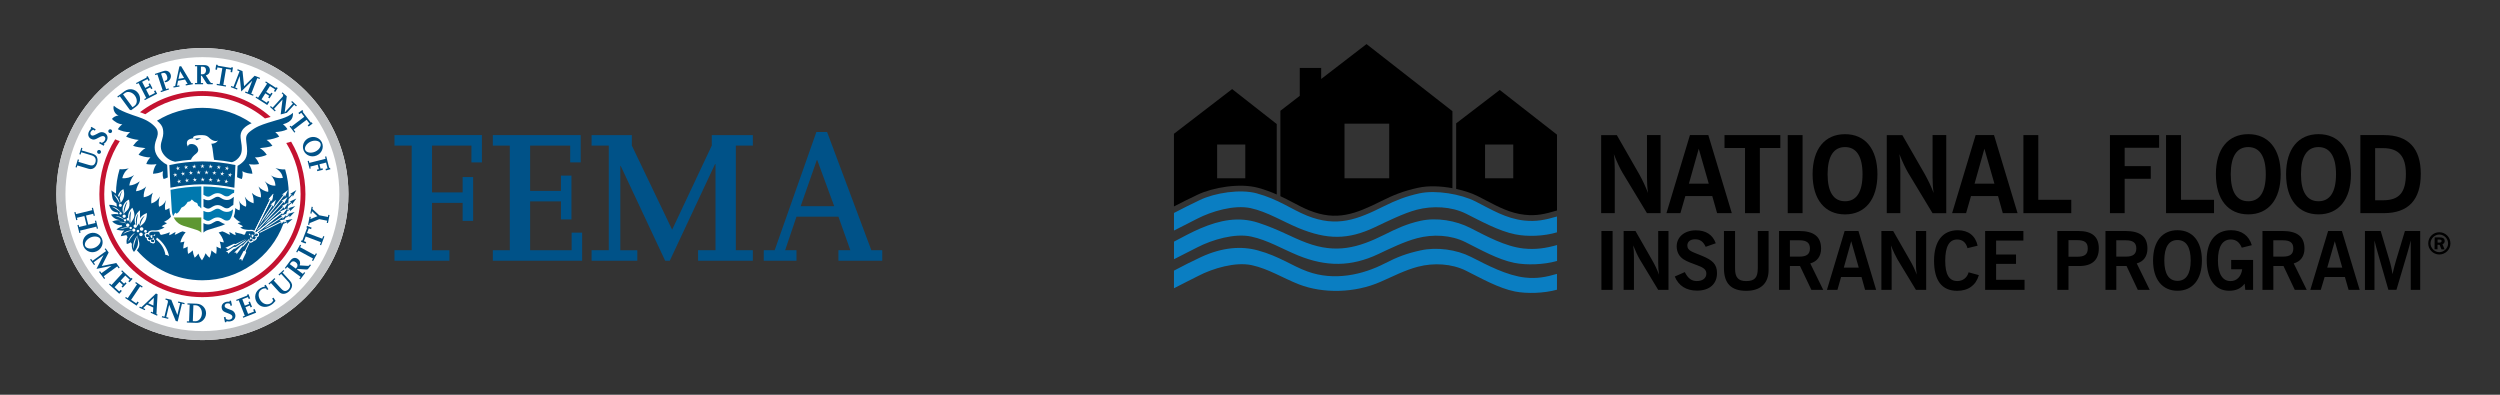 <?xml version="1.0" encoding="utf-8"?>
<!-- Generator: Adobe Illustrator 23.0.3, SVG Export Plug-In . SVG Version: 6.00 Build 0)  -->
<svg version="1.1" xmlns="http://www.w3.org/2000/svg" xmlns:xlink="http://www.w3.org/1999/xlink" x="0px" y="0px"
	 viewBox="0 0 7600 1200" enable-background="new 0 0 7600 1200" xml:space="preserve">
<rect x="0" y="0" width="7600" height="1200" fill="#333333" stroke="none"/>
<g id="Layer_1">
	<path d="M5006.8,648h41.4V410.7h-41.4v127.7c0,17.6,0.9,33.6,3.2,48.4c-7.9-20.7-16.9-39.5-26.7-57.1l-68.2-119h-47.6V648h41.4
		V516.8c0-17.6-0.6-33.6-2.9-48.3c10,25.5,19.2,44.5,26.7,57L5006.8,648z"/>
	<path d="M5193.3,410.7h-55.9L5066,648h42.4l15-51.9h81.9L5220,648h44.7L5193.3,410.7z M5134.3,558.3l29.9-106.2l30.4,106.2H5134.3z
		"/>
	<polygon points="5350,648 5350,449.9 5412.2,449.9 5412.2,410.7 5242.5,410.7 5242.5,449.9 5304.9,449.9 5304.9,648 	"/>
	<rect x="5434.7" y="410.7" width="45.1" height="237.3"/>
	<path d="M5608.9,407.9c-61.1,0-98.6,44.6-98.6,121.8c0,77.3,37.8,122.1,98.6,122.1c60.6,0,98.5-44.8,98.5-122.1
		C5707.4,452.5,5669.9,407.9,5608.9,407.9z M5608.9,611.8c-34.7,0-53-27.8-53-82.2c0-54.2,18.3-82.5,53-82.5
		c34.5,0,53.2,28.3,53.2,82.5C5662.1,584,5643.5,611.8,5608.9,611.8z"/>
	<path d="M5916.7,410.7h-41.7v127.7c0,17.6,1.1,33.6,3.3,48.4c-7.8-20.7-17.1-39.5-26.8-57.1l-68.4-119h-47.3V648h41.2V516.8
		c0-17.6-0.6-33.6-2.9-48.3c10.1,25.5,19.4,44.5,26.8,57l74,122.6h41.7V410.7z"/>
	<path d="M5934.4,648h42.5l14.9-51.9h82.2l14.5,51.9h44.9l-71.6-237.3h-55.9L5934.4,648z M6063,558.3h-60.3l29.9-106.2L6063,558.3z"
		/>
	<polygon points="6151.2,410.7 6151.2,648 6296.7,648 6296.7,607.4 6196.4,607.4 6196.4,410.7 	"/>
	<polygon points="6459,449.2 6563.7,449.2 6563.7,410.7 6414.2,410.7 6414.2,648 6459,648 6459,543.5 6538.3,543.5 6538.3,505 
		6459,505 	"/>
	<polygon points="6584.8,410.7 6584.8,648 6730.6,648 6730.6,607.4 6630.3,607.4 6630.3,410.7 	"/>
	<path d="M6736.3,529.6c0,77.3,37.7,122.1,98.5,122.1c60.7,0,98.5-44.8,98.5-122.1c0-77.2-37.6-121.8-98.5-121.8
		C6773.7,407.9,6736.3,452.5,6736.3,529.6z M6888,529.6c0,54.3-18.7,82.2-53.2,82.2c-34.9,0-53.3-27.8-53.3-82.2
		c0-54.2,18.4-82.5,53.3-82.5C6869.3,447.2,6888,475.5,6888,529.6z"/>
	<path d="M6949.7,529.6c0,77.3,37.9,122.1,98.7,122.1c60.6,0,98.5-44.8,98.5-122.1c0-77.2-37.7-121.8-98.5-121.8
		C6987.2,407.9,6949.7,452.5,6949.7,529.6z M7101.5,529.6c0,54.3-18.7,82.2-53.1,82.2c-34.9,0-53.4-27.8-53.4-82.2
		c0-54.2,18.5-82.5,53.4-82.5C7082.7,447.2,7101.5,475.5,7101.5,529.6z"/>
	<path d="M7359.2,528.5c0-77.7-38-117.8-111.2-117.8h-72.5V648h71C7321.3,648,7359.2,607.8,7359.2,528.5z M7220.4,608.8V450.3h23.7
		c47.9,0,69.8,24.5,69.8,78.2c0,56.5-20.2,80.3-69.2,80.3H7220.4z"/>
	<rect x="4868.3" y="702.2" width="34" height="179"/>
	<path d="M5040.9,798.6c0,13.1,0.8,25.3,2.5,36.2c-5.9-15.4-12.7-29.8-20.2-42.7l-51.4-89.9h-36v179h31.4v-99.1
		c0-13.1-0.6-25.4-2.3-36.1c7.7,19.1,14.5,33.2,20.2,42.9l55.8,92.3h31.3v-179h-31.3V798.6z"/>
	<path d="M5175.3,778.2c-28.3-12.1-45.8-14.9-45.8-31.7c0-11.6,8.7-19.1,23.6-19.1c15.3,0,24.8,7.1,32.2,22.9l30.6-10.8
		c-9.4-26-29.8-39.3-60.4-39.3c-35.4,0-58.4,20.6-58.4,48.8c0,16.9,7.5,30.7,20.9,39.4c11.8,7.6,26.6,12.3,42.6,18.4
		c18.5,6.8,26.7,13,26.7,25c0,13.6-10.9,22.6-29,22.6c-16,0-27.1-8.4-36.5-27.2l-30.5,13.4c11.6,28.2,34.8,42.9,67.7,42.9
		c38.4,0,60.7-20.7,60.7-53.2C5219.8,802.5,5205,790.7,5175.3,778.2z"/>
	<path d="M5343.6,816.7c0,26.3-8.9,37.8-35.2,37.8c-25,0-33.8-12.3-33.8-37.8V702.2h-33.8v113.3c0,46,21.9,68.6,67.6,68.6
		c43.7,0,68.1-22.6,68.1-63.2V702.2h-32.8V816.7z"/>
	<path d="M5536.1,755.6c0-36.4-22.3-53.4-67.4-53.4h-60.4v179h33v-72.6h30.7l34.6,72.6h36l-39.4-80.4
		C5524.1,795.1,5536.1,779.1,5536.1,755.6z M5470.5,780.1h-29.2v-49.6h29.2c21.3,0,31.7,7.3,31.7,24.8
		C5502.2,772.6,5492,780.1,5470.5,780.1z"/>
	<path d="M5607.7,702.2l-53.8,179h31.9l11.1-39.2h62.1l10.9,39.2h33.6l-53.8-179H5607.7z M5605.2,813.5l22.5-80.2l22.9,80.2H5605.2z
		"/>
	<path d="M5824.4,798.6c0,13.1,0.7,25.3,2.5,36.2c-5.9-15.4-12.7-29.8-20.2-42.7l-51.5-89.9h-35.8v179h31.2v-99.1
		c0-13.1-0.6-25.4-2.2-36.1c7.6,19.1,14.6,33.2,20.1,42.9l55.9,92.3h31.2v-179h-31.2V798.6z"/>
	<path d="M5950.5,854.4c-25.5,0-37-20.3-37-61.5c0-43,11.9-64.8,36.3-64.8c16.1,0,26.9,9.1,31.3,26.3l30.9-7.5
		c-6.7-30.2-28-47-60.2-47c-45.8,0-72.3,33.1-72.3,92.8c0,60.6,24,91.4,70.3,91.4c33.9,0,57.1-17,65.9-47.7l-31.1-8.6
		C5980.2,844.2,5966.9,854.4,5950.5,854.4z"/>
	<polygon points="6068.2,802.2 6128.7,802.2 6128.7,773.7 6068.2,773.7 6068.2,731.3 6151.1,731.3 6151.1,702.2 6034.8,702.2 
		6034.8,881.2 6154.6,881.2 6154.6,850.6 6068.2,850.6 	"/>
	<path d="M6318,702.2h-63.7v179h33.9v-72.5h33.2c38.7,0,59-18.7,59-53.4C6380.5,719.5,6359.9,702.2,6318,702.2z M6313.4,780.5h-25.2
		V730h25.2c22.8,0,33.4,6,33.4,25.3C6346.8,774.6,6336.1,780.5,6313.4,780.5z"/>
	<path d="M6528.2,755.6c0-36.4-22.1-53.4-67.2-53.4h-60.4v179h33v-72.6h31.1l34.2,72.6h36.2l-39.4-80.4
		C6516.7,795.1,6528.2,779.1,6528.2,755.6z M6462.8,780.1h-29.3v-49.6h29.3c21.2,0,31.6,7.3,31.6,24.8
		C6494.4,772.6,6484.1,780.1,6462.8,780.1z"/>
	<path d="M6619.6,699.8c-46.1,0-74.3,33.8-74.3,92.2c0,58,28.6,91.9,74.3,91.9c45.7,0,74.2-33.9,74.2-91.9
		C6693.8,733.6,6665.4,699.8,6619.6,699.8z M6619.6,853.8c-26.1,0-40.1-21-40.1-61.8c0-41.3,14-62.3,40.1-62.3s40.1,21,40.1,62.3
		C6659.7,832.8,6645.6,853.8,6619.6,853.8z"/>
	<path d="M6782.8,818.6h33.4c-3,22.6-16.6,35.9-35.5,35.9c-23.9,0-38.2-21.6-38.2-62.6c0-42.1,13.8-63.9,39.2-63.9
		c15.5,0,26.3,8.2,33.3,25l30.5-7.6c-8.8-29.3-31.1-45.6-62.9-45.6c-46.3,0-74.2,32.7-74.2,89.9c0,59.9,26.1,94.2,68.2,94.2
		c20.8,0,35.9-6.7,47.1-21.7l1.9,18.9h23.8v-90.9h-66.6V818.6z"/>
	<path d="M7005.6,755.6c0-36.4-22.1-53.4-67.1-53.4h-60.6v179h33.1v-72.6h30.8l34.3,72.6h36.4l-39.6-80.4
		C6993.8,795.1,7005.6,779.1,7005.6,755.6z M6940.3,780.1h-29.4v-49.6h29.4c21.3,0,31.4,7.3,31.4,24.8
		C6971.7,772.6,6961.8,780.1,6940.3,780.1z"/>
	<path d="M7077.5,702.2l-54.1,179h31.8l11.7-39.2h61.6l11.2,39.2h33.7l-54-179H7077.5z M7074.8,813.5l23-80.2l22.6,80.2H7074.8z"/>
	<path d="M7284.6,789.6c-3.8,13.2-8,28-11.5,44c-1.8-14.5-5.3-29.7-9.9-44.5l-25.8-86.8h-48v179h29V730.9c2.7,12,6.5,25,10.6,39.7
		l31.7,110.5h24.5l32.8-110.5c4.2-13.9,7.6-26.8,10.7-39.7v150.3h28.7v-179h-46.4L7284.6,789.6z"/>
	<g>
		<path d="M4493.1,596.7l23.5,12.2c38.6,20.2,75.1,39.4,118.4,44c36.2,4,61.8-2.2,98.3-13.1c0-80.9,0-230.4,0-230.4l-174.1-135.9
			l-132.5,101.5v199.3C4452.1,579.8,4475.4,587.7,4493.1,596.7z M4514.6,439.3h85.7V542h-85.7V439.3z"/>
		<path d="M3930.1,615.3c16.8,8.9,32.7,17.3,49.4,24c84,34,141.3,11.1,219.3-27.8c36.7-18.3,66.7-30.8,112.3-40.7
			c31.2-6.9,69-5.2,104.3,1.3V338l-261.2-204l-137.8,106.1v-33.5h-65.1v84.7l-58.9,45.5v259.6C3906,602.7,3918.5,609.2,3930.1,615.3
			z M4087.3,376h135.9v166h-135.9V376z"/>
		<path d="M3824.8,571c21.1,5.7,39.5,12.8,56.5,20.2V377.1l-135.6-106.3l-176.9,135.9c0,0,0,144.6,0,220.9
			c23.1-12,46.5-23.7,71.6-35.6C3687.3,569.7,3769.1,555.7,3824.8,571z M3700.1,439.3h85.6V542h-85.6V439.3z"/>
		<path fill="#0A7EC2" d="M4631.3,755.4c-55.4-6.1-112.9-37.6-161.8-62.6c-44.1-22.4-101.9-32.4-151.4-21.5
			c-41.9,9.3-72.1,23.5-109.8,42.3c-80,39.9-146.1,58-235.9,24.7c-47.8-17.7-82.9-40.1-147.4-61.2c-60.1-19.5-116.6-7.8-175.5,17.2
			c-28.2,12-53.9,26.3-80.5,40.2V788c24.8-13.1,38.2-19,71.7-36.5c44.4-22.8,112.8-43.1,162.7-32.4c50.5,10.8,95.7,38.2,143,57.5
			c85.2,34.8,161.4,34.5,242.9-3.9c36.7-17.3,79.5-38.3,119.2-48.7c47.9-12.6,102.5-9.9,146.5,12.1c45.2,22.5,98.6,53,148.6,63
			c37,7.5,90.2,5.6,129.9-5.8v-48.4C4698.6,754.7,4668.5,759.3,4631.3,755.4z"/>
		<path fill="#0A7EC2" d="M3805.3,806.1c50.5,10.8,96.1,40,143.6,58.4c73,28.2,169,26.9,248-7.8c37.2-16.3,73.7-35.3,113.4-45.8
			c47.9-12.5,102.4-9.8,146.5,12.1c45.2,22.5,98.5,53.1,148.6,63.1c36.3,7.2,88.3,5.6,127.8-5.4v-48.1
			c-33.3,9.6-60.2,15.1-96.6,11.2c-55.5-5.9-115.3-37.7-164.5-62.7c-43.9-22.4-104.2-30.9-153.6-19.9c-42,9.2-70.8,20-108.3,39.4
			c-67.7,34.9-154.4,54.4-235.8,24.6c-47.8-17.4-85.1-46.1-150.6-64c-49.9-13.7-107.6-9.7-172.3,20.1c-28.5,13.2-55.3,27-82.6,41.4
			v53.6c26.2-13.8,39.3-19.8,73.8-37.5C3687,815.8,3755.4,795.4,3805.3,806.1z"/>
		<path fill="#0A7EC2" d="M4733.3,658.1c-34.8,10.2-62.5,16.3-100.1,12.3c-55.5-6.1-98.9-33.2-147.9-58.1
			c-44-22.4-120.8-35.4-170.3-24.5c-41.8,9.2-70.3,20.6-108.2,39.3c-79.9,39.9-142.4,65.3-233.7,28.4
			c-47.2-19.1-87.1-49.9-152.7-67.7c-49.9-13.6-126.7-1.7-172.4,20.1c-27.1,12.9-53,25.8-79.1,39.5v53.5
			c24-12.6,37.4-18.6,70.2-35.8c44.4-22.9,112.8-43.1,162.7-32.4c50.4,10.8,99.7,41.7,146.9,61c85.2,34.9,148.8,35.9,230.1-2.6
			c36.8-17.3,88.2-43.1,128-53.5c48-12.6,105.5-10.1,149.7,11.9c45.1,22.5,99.8,52.9,149.8,62.9c37.4,7.6,87.1,5.8,126.9-6.1V658.1z
			"/>
	</g>
	<g>
		<g>
			<g>
				<path fill="#005288" d="M1199.2,760.7h52.3V442.6h-52.3v-31.9H1465v82.9h-31.9v-51h-119.8v142.2h93.1v-46.5h31.9v133.2h-31.9
					v-54.8h-93.1v144.1h52.9v31.9h-167V760.7z"/>
				<path fill="#005288" d="M1498.2,760.7h51.6V442.6h-51.6v-31.9h267.1v82.9h-31.9v-51h-121.8v137.7h93.7v-46.5h31.9v133.2h-31.9
					v-54.8h-93.7v148.5h126.2v-53.5h31.9v85.4h-271.5V760.7z"/>
				<path fill="#005288" d="M1798.4,760.7h52.3V442.6h-52.3v-31.9h122.4v31.9l122.5,255.7l120.5-255.7v-31.9h124.9v31.9H2237v318.1
					h51.6v31.9h-166.4v-31.9h52.9v-262h-1.3l-137.7,293.9h-14L1887,504.5h-1.2v256.3h51.6v31.9h-139V760.7z"/>
				<path fill="#005288" d="M2536,626.9h-102l49.1-140.3h1.3L2536,626.9z M2321.8,792.6h99.5v-31.9h-34.5l34.5-102h127.5l36.3,102
					h-36.3v31.9H2682v-31.9h-33.1l-134.6-359.5h-32.5L2355,760.7h-33.2V792.6z"/>
			</g>
		</g>
		<g>
			<path fill="#FFFFFF" d="M615.3,146.1c-245.2,0-443.9,198.7-443.9,443.9c0,245.2,198.8,443.9,443.9,443.9
				c245.2,0,443.9-198.8,443.9-443.9C1059.2,344.9,860.5,146.1,615.3,146.1z"/>
			<g>
				<path fill="#C41230" d="M885,430.6c-5,1.7-9.9,3.1-14.8,4.1c27.6,45.3,43.6,98.4,43.6,155.3c0,164.8-133.6,298.5-298.5,298.5
					S316.9,754.9,316.9,590.1c0-59.4,17.4-114.7,47.3-161.2c-4.8-1.4-9.4-3.2-14.1-5.4c-30.4,48.3-48,105.4-48,166.6
					c0,173,140.2,313.2,313.2,313.2c173,0,313.2-140.2,313.2-313.2C928.6,531.8,912.7,477.3,885,430.6z"/>
				<path fill="#C41230" d="M441.8,347.2c48.9-35,108.8-55.6,173.5-55.6c72.3,0,138.6,25.7,190.2,68.5c5.8-1.7,11.5-3.2,17.3-4.6
					c-55.3-48.9-127.9-78.6-207.5-78.6c-71.4,0-137.2,23.9-189.8,64.1c2.5,0.9,5,1.8,7.5,2.8C436.1,344.9,439,346,441.8,347.2z"/>
			</g>
			<path fill="#C0C2C4" d="M615.3,146.1c-245.2,0-443.9,198.7-443.9,443.9c0,245.2,198.8,443.9,443.9,443.9
				c245.2,0,443.9-198.8,443.9-443.9C1059.2,344.9,860.5,146.1,615.3,146.1z M615.3,1006.5c-230,0-416.4-186.4-416.4-416.4
				c0-230,186.4-416.4,416.4-416.4c230,0,416.4,186.4,416.4,416.4C1031.7,820.1,845.3,1006.5,615.3,1006.5z"/>
			<g>
				<path fill="#005288" d="M508.2,501.1c-6.3-3.2-11.9-7-17.8-12.4c-19.1-17.4-23.6-35.6-17.9-56.6c3.4-12.5,8.5-18.8,6.7-31.8
					c-1-7.5-6.3-13.5-11.6-18.5c-12.7-12.2-27.8-19.8-50.2-27.3c-13.8-4.6-53.9-17.1-71.5-33.1c-4,11.8,4.6,27.4,14.7,29.5
					c-9,0.9-16.7,5.6-20.3,10.7c6.8,7.9,20.4,16.1,31.6,16.3c-5.2,3.5-11.5,10.8-13.6,15c9.7,5.2,25.2,9.5,37.1,8.7
					c-5,4-9.3,9.1-12.1,13.7c8,3.7,23.7,9,38.6,10.1c-5.5,2.7-13.3,12.1-17.4,17.8c8.4,3.7,26.5,6,37.8,7.1
					c-8.1,4.2-16.5,12.7-21.1,20.3c8.2,3.9,23.5,8.3,36.1,7.9c-6.2,5.9-10.3,13.1-12.6,20.1c9.5,1.9,19.5,2,31.1,0.4
					c-7,8.9-9.8,20.6-10.8,29.1c9.4-0.3,21.9-2.4,30.7-7.7c-1.9,7.2-1.5,16.9,1.6,23.8c3.7-0.8,8-2.4,12.7-4.9
					C509.2,526,508.6,512.3,508.2,501.1z"/>
				<path fill="#005288" d="M890.7,343c-17.7,16-46,20.3-75.7,30.1c-22.4,7.4-36.2,11.7-56.3,27.7c-5.7,4.6-11.2,11.2-10.5,22.7
					c0.7,12.8,2.8,18.3,3.1,36.2c0.2,12.7-4.1,23-9.5,29c-5.6,6.4-13,12-19.6,15.4c-0.4,10.9-0.9,21.8-1.5,34.5
					c4.7,2.5,10.6,4.9,14.3,5.7c3.1-6.9,3.5-16.6,1.6-23.8c8.8,5.3,21.3,7.4,30.7,7.7c-1-8.4-3.8-20.2-10.8-29.1
					c11.6,1.6,21.6,1.5,31-0.4c-2.3-7-6.4-14.2-12.6-20.1c12.5,0.4,27.9-4,36.1-7.9c-4.7-7.7-13.1-16.1-21.1-20.3
					c11.3-1.1,29.9-3.3,38.3-7.1c-4.1-5.8-12.4-15.2-17.9-17.9c14.9-1.1,30.6-6.4,38.6-10.1c-2.8-4.7-7.2-9.7-12.1-13.7
					c14-0.9,27.4-3.5,37-8.7c-2.1-4.1-8.4-11.5-13.6-15C890.2,369.6,890.7,354.6,890.7,343z"/>
				<path fill="#005288" d="M764.9,374.6c-42.4-29.5-94-46.8-149.6-46.8c-50.7,0-98,14.4-138.1,39.2c10.4,8.1,16.6,16.6,18.1,25.5
					c1.3,7.8,2.2,17.2-2.3,30.8c-4.8,14.5-7.4,29.5,3.3,44.6c10.7,15.1,24.5,21.6,36,23.8l0,0c15-2.6,31.7-4.8,48.3-6.1l0,0
					c2.2-7,8.6-13.1,15-18.1c9.3-7.3,7.3-13.6,5.1-18.5c-1.7-3.8-5.1-7-9.9-9.5c-4.2-2.2-19.6-3.8-19.2,6.1c-2.5-3.5-4.5-8.4-3-14.5
					c2.1-8.6,16.1-10.8,19.6-10.5c-2.7-2.3-1-6,5.1-7.7c7.5-2.1,14.5-2.4,21.4-2.2c14,0.4,16.3,3.8,23.4,10.1
					c8.6,7.7,19.9,10.3,24.4,5.7c-3.2,7.3-13.4,11.2-20,10.1c3.2,10.1,4.3,18.9,5.5,29.6c0.5,4.8,1.5,13,2.8,19.6
					c18.8,1.6,37.8,4.2,54.2,7.3l0,0c6.8-2,13.9-6,20.3-13.3c6-7,11.6-15.8,9.3-38c-0.6-6.3-3.8-22.3-3.3-29.8
					C732.3,394.8,745,383.7,764.9,374.6z"/>
				<path fill="#005288" d="M590.5,421.4c2.6,2,4.1,2.2,5,2c0.1,0.5,0.9,1.1,1.1,1.3c0.6,0.5,0.9,1,1,1.5c1.2-0.5,4.3-1.8,7.2-2.8
					c2.9-1,6.9-2.2,6.9-2.2C599.3,418.6,597.4,422.4,590.5,421.4z"/>
			</g>
			<g>
				<g>
					<path fill="#0078AE" d="M608,628.8l-5.2-2.6l-3.4-8.8l-7.7-3.3l-8.6-7.7L578,612l-7.6,1.8l-4.1,6.5l-6.2,6.5l-8.4,4.4l-5.8,9.8
						l-3.3,4.3l-5.7,4.4l-3.1-3.3l-3.3,3.2l-4.2,7.7c-2.2-5.8-3.6-10.2-4.2-19.5c-1.2-17.1-2.5-38.7-3.7-60.7
						c28.3-6.1,64.3-10.1,93.6-10.4v66.8C610.7,632.7,609.3,632.1,608,628.8z"/>
					<path fill="#5E9732" d="M612,661h-84.1c1.2,2.6,2.7,5,4.3,7.3c6.1,8.5,14.7,14.8,25.6,18.2c14.9,4.6,24.3,7.5,31.2,9.7l8.2,2.6
						c6.7,2.1,11.4,5.1,14.8,8.5V661z"/>
					<path fill="#005288" d="M700.9,628.5c2.3-1.8,5-4,8.4-5.3c0.5-7.8,1-16.2,1.5-24.9c-0.9,0.6-1.9,1.4-3.1,2.4
						c-4,3.2-9,7.3-17.8,7.3c-8.3,0-13.6-3.3-17.9-5.9c-3.5-2.2-6.3-3.9-10.4-3.9c-4.6,0-8.5,2.3-12.6,4.8
						c-4.4,2.7-9.5,5.7-15.7,5.7c-6.3,0-11-1.9-14.7-4v23.6c0.9,0.5,1.7,1,2.5,1.5c3.8,2.3,7,4.3,12.2,4.3c3.2,0,6.4-1.9,10.1-4.2
						c5-3,10.7-6.4,18.2-6.4c7.2,0,11.9,2.9,16.1,5.5c3.7,2.3,7,4.3,12.2,4.3C694.9,633.4,697.6,631.2,700.9,628.5z"/>
					<path fill="#005288" d="M633.2,682.3c-6.3,0-11-1.9-14.7-4v28.9c3.3-3.4,8-6.4,14.7-8.5l8.2-2.6c6.9-2.2,16.3-5.2,31.2-9.7
						c4.3-1.3,8.3-3.1,11.9-5.3c-5.4-1-9.3-3.4-12.7-5.5c-3.5-2.2-6.3-3.9-10.4-3.9c-4.6,0-8.5,2.4-12.6,4.8
						C644.5,679.3,639.4,682.3,633.2,682.3z"/>
					<path fill="#0078AE" d="M700.9,592.2c2.8-2.2,6-4.9,10.7-5.9c0.2-3,0.3-6.1,0.5-9.1c-28.3-6.1-64.3-10.1-93.6-10.4V592
						c0.9,0.5,1.7,1,2.5,1.5c3.8,2.3,7,4.3,12.2,4.3c3.2,0,6.4-1.9,10.1-4.2c5-3,10.7-6.4,18.2-6.4c7.2,0,11.9,2.9,16.1,5.5
						c3.7,2.3,7,4.3,12.2,4.3C694.9,597,697.6,594.9,700.9,592.2z"/>
					<path fill="#0078AE" d="M618.5,641v24.6c0.9,0.5,1.7,1,2.5,1.5c3.8,2.3,7,4.3,12.2,4.3c3.2,0,6.4-1.9,10.1-4.2
						c5-3,10.7-6.4,18.2-6.4c7.2,0,11.9,2.9,16.1,5.5c3.7,2.3,7,4.3,12.2,4.3c4,0,6.5-1.4,9.1-3.4c5.4-8,8.5-17.9,9.3-29.4
						c0-0.5,0.1-1,0.1-1.5c-0.2,0.2-0.5,0.4-0.7,0.6c-4,3.2-9,7.3-17.8,7.3c-8.3,0-13.6-3.3-17.9-5.9c-3.5-2.2-6.3-3.9-10.4-3.9
						c-4.6,0-8.5,2.3-12.6,4.8c-4.4,2.7-9.5,5.7-15.7,5.7C626.9,645,622.3,643.1,618.5,641z"/>
				</g>
				<g>
					<path fill="#005288" d="M518.1,570.7c-1.3-24.6-2.5-49.3-3.2-68.9c29.8-6.8,69.4-11.2,100.4-11.2c31,0,70.6,4.5,100.4,11.2
						c-0.7,19.5-1.9,44.3-3.2,68.9c-28.1-6-65.3-10.4-97.2-10.4C583.4,560.3,546.2,564.7,518.1,570.7z"/>
					<polygon fill="#FFFFFF" points="537.7,518.1 538.8,512.8 533.9,510.6 539.2,510 539.8,504.6 542,509.6 547.2,508.5 
						543.2,512.1 545.9,516.8 541.3,514.1 					"/>
					<polygon fill="#FFFFFF" points="570.4,513.7 565.9,510.8 562.2,514.7 563.5,509.4 558.7,507 564.1,506.7 564.8,501.3 
						566.8,506.3 572.1,505.5 568,508.9 					"/>
					<polygon fill="#FFFFFF" points="595,511.8 590.7,508.7 586.7,512.3 588.3,507.2 583.6,504.5 589,504.4 590.1,499.1 
						591.8,504.3 597.1,503.7 592.8,506.9 					"/>
					<polygon fill="#FFFFFF" points="619.6,511.3 615.4,507.9 611.2,511.3 613.2,506.2 608.7,503.3 614,503.5 615.4,498.3 
						616.8,503.5 622.1,503.3 617.6,506.2 					"/>
					<polygon fill="#FFFFFF" points="689.5,514.1 684.9,516.8 687.5,512.1 683.6,508.5 688.8,509.6 691,504.6 691.5,510 
						696.9,510.6 692,512.8 693.1,518.1 					"/>
					<polygon fill="#FFFFFF" points="662.8,508.9 658.6,505.5 663.9,506.3 665.9,501.3 666.7,506.7 672,507 667.2,509.4 
						668.6,514.7 664.8,510.8 660.3,513.8 					"/>
					<polygon fill="#FFFFFF" points="638,506.9 633.7,503.7 639,504.3 640.7,499.1 641.8,504.4 647.2,504.5 642.5,507.2 
						644.1,512.4 640.2,508.7 635.8,511.9 					"/>
					<polygon fill="#FFFFFF" points="541.3,557.8 542.4,552.5 537.5,550.3 542.9,549.8 543.5,544.4 545.6,549.4 550.9,548.3 
						546.9,551.9 549.5,556.6 544.9,553.8 					"/>
					<polygon fill="#FFFFFF" points="573.1,553.8 568.6,550.8 564.8,554.7 566.2,549.4 561.4,547 566.8,546.7 567.6,541.3 
						569.6,546.4 574.9,545.6 570.7,549 					"/>
					<polygon fill="#FFFFFF" points="596.7,552.1 592.4,548.9 588.4,552.6 590.1,547.4 585.4,544.7 590.8,544.7 591.9,539.4 
						593.5,544.5 598.9,543.9 594.5,547.1 					"/>
					<polygon fill="#FFFFFF" points="620.4,551.7 616.2,548.2 612,551.7 614,546.6 609.5,543.6 614.8,543.9 616.2,538.7 
						617.6,543.9 622.9,543.6 618.4,546.6 					"/>
					<polygon fill="#FFFFFF" points="687.6,554.1 682.9,556.9 685.6,552.2 681.6,548.6 686.8,549.6 689,544.7 689.6,550.1 
						694.9,550.6 690,552.8 691.2,558.1 					"/>
					<polygon fill="#FFFFFF" points="661.8,549.2 657.6,545.7 662.9,546.6 664.8,541.5 665.6,546.9 671,547.2 666.2,549.6 
						667.6,554.9 663.8,551 659.3,554 					"/>
					<polygon fill="#FFFFFF" points="637.9,547.2 633.6,544 638.9,544.6 640.6,539.5 641.7,544.8 647.1,544.8 642.4,547.5 
						644,552.7 640,549 635.7,552.2 					"/>
					<polygon fill="#FFFFFF" points="553,534.4 554.3,529.1 549.4,526.7 554.8,526.3 555.5,521 557.5,526 562.8,525 558.7,528.5 
						561.3,533.3 556.7,530.4 					"/>
					<polygon fill="#FFFFFF" points="529.5,538.1 530.6,532.8 525.6,530.6 531,530 531.5,524.6 533.7,529.5 538.9,528.4 535,532 
						537.7,536.7 533.1,534 					"/>
					<polygon fill="#FFFFFF" points="584.8,531 580.4,528 576.5,531.7 578,526.5 573.3,523.9 578.6,523.8 579.6,518.4 581.4,523.6 
						586.7,522.8 582.5,526.2 					"/>
					<polygon fill="#FFFFFF" points="608.3,529.9 604,526.6 600,530.2 601.7,525.1 597.1,522.3 602.5,522.4 603.7,517.1 
						605.3,522.3 610.6,521.8 606.2,524.9 					"/>
					<polygon fill="#FFFFFF" points="631.8,530.2 627.8,526.7 623.5,530 625.6,524.9 621.2,521.8 626.6,522.3 628.1,517.1 
						629.3,522.4 634.7,522.3 630.1,525.1 					"/>
					<polygon fill="#FFFFFF" points="698.8,534.2 694.1,536.9 696.9,532.2 693,528.5 698.2,529.7 700.5,524.8 700.9,530.2 
						706.3,530.9 701.3,533 702.3,538.3 					"/>
					<polygon fill="#FFFFFF" points="673.1,528.7 669,525.2 674.3,526.1 676.4,521.1 677.1,526.5 682.4,526.9 677.6,529.3 
						678.9,534.5 675.2,530.6 670.6,533.5 					"/>
					<polygon fill="#FFFFFF" points="649.4,526.3 645.1,522.9 650.5,523.7 652.3,518.6 653.2,523.9 658.6,524.1 653.9,526.6 
						655.4,531.8 651.5,528.1 647.1,531.1 					"/>
				</g>
			</g>
			<g>
				<g>
					<path fill="#005288" d="M944.3,430.5c12.2-5.4,26.2-2.9,29.8,5.2c3.6,8.2-4.1,20.2-16.3,25.5c-12.3,5.4-26.3,3-29.9-5.2
						C924.3,447.9,932,435.9,944.3,430.5z M962.8,472.6c15.5-6.8,22.5-24.1,16-39c-6.5-14.9-24-21.4-39.4-14.6
						c-15.5,6.8-22.6,24-16.1,38.9C929.8,472.9,947.3,479.4,962.8,472.6z"/>
					<path fill="#005288" d="M941.1,512.9l-5.9-23.3l3.6-0.9l1.6,6.5l49.4-12.5l-1.6-6.5l3.6-0.9l9,35.3l2.4-0.6l1.2,4.6l-13.6,3.5
						l-1.2-4.5l6.2-1.6l-4.5-17.8l-20.2,5.1l3.5,13.7l5.8-1.5l1.2,4.6l-16.9,4.3l-1.3-4.6l6-1.5l-3.5-13.7l-22.6,5.8l1.4,5.7
						L941.1,512.9z"/>
				</g>
				<g>
					<path fill="#005288" d="M250.6,450.3l-2.1,7.1l31.9,9.5c9.6,2.9,14.6,8,15.9,16.2c0.6,4.2,0.3,8.7-1,13.1
						c-4.1,13.7-14.3,20.4-26,16.9l-34.3-10.2l-1.9,6.4l-3.6-1.1l7.1-23.7l3.6,1.1l-1.9,6.4l31.6,9.4c8.6,2.5,12.9,2.2,16.5-1.5
						c1.6-1.7,2.9-4,3.7-6.6c3-10.2-1.2-17.9-11.6-21l-31.5-9.4l-2.1,7l-3.7-1.1l5.9-19.7L250.6,450.3z"/>
					<path fill="#005288" d="M306.6,464.1c-1.3,3-4.7,4.4-7.8,3.2c-3-1.3-4.4-4.7-3.2-7.8c1.3-3,4.7-4.4,7.8-3.2
						C306.4,457.6,307.9,461.1,306.6,464.1z"/>
					<path fill="#005288" d="M317.6,438.9l-2.4,4.2l-13.9-7.8l2.4-4.2l5.7,3.2c4.7-1.9,7.2-4,9.3-7.7c2.7-4.8,1.8-9.9-2.2-12.1
						c-3.5-1.9-7.2-1.1-15.8,3.5c-9,4.9-10.3,5.4-13.8,6.1c-3.3,0.7-7-0.1-10.4-2c-8.5-4.8-10.6-14.2-5.3-23.6
						c1.7-3,3.5-5.1,6.4-7.4l-2.3-1.3l2.3-4.2l13.2,7.4l-2.3,4.2l-5.3-3c-3.9,2.1-5.8,3.7-7.4,6.6c-2.3,4-1.1,8.7,2.5,10.7
						c3.1,1.7,6,1,14.9-3.7c4.3-2.2,6.9-3.7,8-4.2c2.2-1.1,4.8-1.7,7.7-1.9c3.2-0.1,6.1,0.6,9.2,2.3c8.8,4.9,11.3,14.8,6.3,23.8
						c-2.5,4.5-5.3,7.2-9.3,9.6L317.6,438.9z"/>
					<path fill="#005288" d="M340.8,398.8c0,3.2-2.6,5.8-5.8,5.8c-3.2,0-5.8-2.6-5.8-5.8c0-3.2,2.6-5.8,5.8-5.8
						C338.3,393,340.8,395.6,340.8,398.8z"/>
				</g>
				<g>
					<path fill="#005288" d="M477.7,285l-37.4,19.3l-1.7-3.3l6-3.1l-23.3-45.3l-6,3.1l-1.7-3.3l32.4-16.7l-1.1-2.2l4.2-2.2l6.4,12.5
						l-4.2,2.2l-2.9-5.7l-16.4,8.4l9.6,18.6l12.6-6.5l-2.8-5.3l4.2-2.3l8,15.5l-4.2,2.3l-2.8-5.5l-12.6,6.5l10,19.4l17.1-8.8l-3-5.8
						l4.2-2.2L477.7,285z"/>
					<path fill="#005288" d="M513.7,272l-24.4,8.1l-1.2-3.5l6.4-2.1l-16-48.4l-6.4,2.1l-1.2-3.5l25.4-8.4
						c10.4-3.5,19.3,0.6,22.5,10.3c3,9.1-2.5,19.4-12.4,22.6c-1.4,0.5-2.4,0.7-4.7,1l-1.4-4.1c1.2-0.1,1.6-0.3,2.4-0.5
						c5.7-1.9,7.5-7.1,5-14.5c-2.6-7.9-7.1-11-13.1-9l-5,1.7l15.6,47.2l7.1-2.4L513.7,272z"/>
					<path fill="#005288" d="M542.5,239.8l5-23.3l12.1,20.4L542.5,239.8z M585.6,252.4l-3.7,0.6l-31.3-51.9l-5.3,0.9l-12.8,59.6
						l-5.4,0.9l0.6,3.7l18-3.1l-0.6-3.7l-7,1.2l3.2-15.1l21.2-3.7l7.9,13.2l-6.1,1.1l0.6,3.7l21.3-3.7L585.6,252.4z"/>
					<path fill="#005288" d="M610.8,202.7l5.6,0c6.3,0,9.9,4.1,9.9,11.2c0,7-4.2,11.8-10.3,11.8l-5.2,0L610.8,202.7z M646.7,252.4
						l-3.6,0c-1.8,0-2.8-0.8-4.9-3.9l-12.5-19.3c8.3-2.5,12.4-7.7,12.4-15.6c0-4.7-1.4-8.5-4.3-11.4c-3.2-3.2-7.4-4.4-15-4.4
						l-26.1-0.1v3.7l6.7,0l-0.1,51l-6.7,0l0,3.7l24.8,0.1v-3.7l-6.6,0l0.1-22.3l2.4,0l13.2,20.8c3,4.7,3.9,5.2,9.1,5.2l11.2,0
						L646.7,252.4z"/>
					<path fill="#005288" d="M686.7,263.2l-28.1-4.7l0.6-3.7l8.4,1.4l8.3-48.8l-15.1-2.5l-1.2,7.2l-4.8-0.8l2.5-14.8l4.8,0.8
						l-0.4,2.4l41.3,7l0.4-2.4l4.8,0.8l-2.5,14.8l-4.8-0.8l1.2-7.2l-15-2.5l-8.2,48.8l8.4,1.4L686.7,263.2z"/>
					<path fill="#005288" d="M769.4,291.1l-24.5-9.5l1.3-3.5l6.9,2.7l13.8-35.6l-33.6,32.9l-4.7-46.9l-13.5,34.9l6.9,2.7l-1.3,3.5
						l-19.1-7.4l1.3-3.5l6.9,2.7l18.4-47.5l-6.9-2.7l1.3-3.5l14.6,5.7L742,262l32.1-31.7l16.3,6.3l-1.3,3.5l-6.9-2.7L763.8,285
						l6.9,2.7L769.4,291.1z"/>
					<path fill="#005288" d="M812.4,319.3l-35.5-22.7l2-3.1l5.7,3.6l27.4-42.9l-5.7-3.6l2-3.1l30.7,19.6l1.3-2.1l4,2.6l-7.6,11.9
						l-4-2.5l3.4-5.4l-15.5-9.9l-11.2,17.6l11.9,7.6l3.3-5.1l4.1,2.5l-9.4,14.7l-4.1-2.5l3.3-5.2l-11.9-7.6L795,302l16.2,10.3
						l3.5-5.5l4,2.6L812.4,319.3z"/>
					<path fill="#005288" d="M420,283.1c-9.7-13.2-27.7-15.7-41.2-5.9l-22.2,16.3l2.2,3l5.4-4l30.1,41c1.4,0.6,2.9,1.1,4.3,1.6
						l14.8-10.8c7-5.1,10.6-10.8,12-18.4C426.7,297.8,424.9,289.7,420,283.1z M408.7,321.8l-5.8,4.2l-28.8-39.1l6.1-4.4
						c8.3-6.1,22.1-2.4,29.8,8.1C418.2,301.7,417.7,315.2,408.7,321.8z"/>
					<path fill="#005288" d="M887.8,307.2l-2.5,2.8l5.2,4.7l-25,27.4l6.3-49.4l-13-11.9l-2.5,2.7l4.7,4.3l-1,5.2l-31.3,34.3
						l-5.4-4.9l-2.5,2.7l14.8,13.5l2.5-2.8l-5.2-4.7l26-28.6l-5.6,45.4c5.4-1.4,11.2-2.9,17.4-4.7c0.5-0.1,1-0.3,1.5-0.4l22.3-24.4
						l5.5,5l2.5-2.7L887.8,307.2z"/>
					<path fill="#005288" d="M947.3,371.5l-2,1.5l-25.4-33.3l2-1.5l-3-3.9l-11.9,9.1l3,3.9l5.8-4.5L925,355l-39.3,30l-2-2.7
						c-1.1,0.6-2.3,1.2-3.4,1.7l14.6,19.1l3-2.2l-5.2-6.8l39.3-30l9.2,12.1l-5.8,4.5l3,3.9l11.9-9.1L947.3,371.5z"/>
				</g>
				<g>
					<path fill="#005288" d="M688.7,978.9l-4.7,1l-3.4-15.5l4.8-1l1.4,6.4c4.6,2.2,7.7,2.7,12,1.8c5.4-1.2,8.5-5.2,7.6-9.7
						c-0.9-3.9-4-6.1-13.1-9.5c-9.6-3.5-10.9-4.1-13.7-6.2c-2.7-2-4.6-5.2-5.4-9c-2.1-9.5,3.5-17.4,14.1-19.7
						c3.4-0.7,6.2-0.8,9.7-0.1l-0.6-2.6l4.7-1l3.2,14.8l-4.7,1l-1.3-6c-4.1-1.5-6.7-1.9-9.8-1.2c-4.5,1-7.3,4.9-6.4,9
						c0.8,3.4,3.2,5.2,12.7,8.6c4.5,1.7,7.4,2.7,8.5,3.2c2.3,0.9,4.5,2.4,6.5,4.5c2.2,2.3,3.6,5,4.4,8.4c2.2,9.8-3.5,18.3-13.6,20.5
						c-5,1.1-8.9,0.9-13.3-0.6L688.7,978.9z"/>
					<path fill="#005288" d="M778.6,950.6L739.4,966l-1.4-3.5l6.2-2.5l-18.6-47.4l-6.3,2.5l-1.4-3.5l33.9-13.3l-0.9-2.3l4.5-1.8
						l5.1,13.1l-4.4,1.7l-2.3-5.9l-17.1,6.7l7.6,19.4l13.2-5.2l-2.2-5.6l4.4-1.8l6.4,16.2l-4.4,1.8l-2.3-5.8l-13.2,5.2l8,20.3
						l17.9-7l-2.4-6.1l4.5-1.7L778.6,950.6z"/>
					<path fill="#005288" d="M837.6,914.7c-5,6.2-8.5,9.5-14.3,13c-16,9.7-33.8,5.8-43-9.2c-9-14.9-4.4-32.9,10.8-42.1
						c4.9-3,8.7-4.4,14.3-5.1l-1.9-3.2l4.2-2.5l8.2,13.5l-4.2,2.5l-2.9-4.8c-6.2-0.4-9.1,0.2-13.1,2.7c-10.5,6.4-12.5,19.6-4.9,32.2
						c7.4,12.3,21.3,16.9,31.8,10.6c3.8-2.3,6-4.8,8.2-9.1l-3.5-5.7l4.2-2.6L837.6,914.7z"/>
					<path fill="#005288" d="M864.2,823.4l-5.5,5l22.4,24.6c6.7,7.4,8.4,14.3,5.3,22c-1.7,3.9-4.2,7.6-7.6,10.7
						c-10.6,9.7-22.8,10.1-31,1.1l-24.1-26.4l-5,4.5l-2.5-2.7l18.3-16.7l2.5,2.7l-4.9,4.5l22.3,24.4c6,6.6,10,8.5,14.9,7.3
						c2.3-0.7,4.6-1.9,6.6-3.7c7.8-7.2,8.2-16,0.9-23.9l-22.2-24.3l-5.4,5l-2.6-2.8l15.2-13.8L864.2,823.4z"/>
					<path fill="#005288" d="M963.5,771.8l-11.8,21.8l-3.3-1.8l3.2-5.9l-44.8-24.3l-3.2,5.9l-3.2-1.8l11.8-21.8l3.3,1.8l-3.2,5.8
						l44.8,24.3l3.2-5.8L963.5,771.8z"/>
					<path fill="#005288" d="M986.1,718.9l-10,26.7l-3.5-1.3l3-8l-46.3-17.4l-5.4,14.3l6.9,2.6l-1.7,4.6l-14.1-5.3l1.7-4.6l2.3,0.9
						l14.8-39.2l-2.3-0.9l1.7-4.6l14.1,5.3l-1.7,4.6l-6.9-2.6l-5.4,14.2l46.3,17.4l3-7.9L986.1,718.9z"/>
					<path fill="#005288" d="M1001.8,653.8l-4.8,24.3l-3.7-0.7l1.3-6.5l-24-4.7l-29.4,12.1l-1.1,5.5l-3.6-0.7l4.7-24.3l3.7,0.7
						l-1.3,6.4l21.4-8.6L948.4,642l-1.4,7.4l-3.6-0.7l4-20.2l3.6,0.7l-1.2,6.2l20.9,19.1l26.2,5.1l1.3-6.6L1001.8,653.8z"/>
					<path fill="#005288" d="M942.2,803.7l-2.2,2.9c-1.1,1.4-2.3,1.8-6,1.6l-23-1.4c2.9-8.2,1.2-14.5-5.2-19.3
						c-3.8-2.8-7.7-3.9-11.8-3.3c-4.5,0.7-7.9,3.4-12.5,9.5l-15.5,20.9l3,2.2l4-5.4l40.9,30.4l-4,5.4l3,2.2l14.8-19.9l-3-2.2
						l-3.9,5.3L903,819.4l1.4-1.9l24.6,1.7c5.6,0.4,6.5,0,9.6-4.2l6.7-9L942.2,803.7z M880.9,803l3.3-4.5c3.8-5.1,9.2-5.5,14.9-1.3
						c5.6,4.2,7,10.4,3.4,15.3l-3.1,4.2L880.9,803z"/>
				</g>
				<g>
					<path fill="#005288" d="M241.3,708.5l-5.9-24.1l3.6-0.9l1.6,6.5l22.6-5.5l-6.8-27.9l-22.6,5.5l1.6,6.4l-3.6,0.9l-5.9-24.1
						l3.6-0.9l1.6,6.5l49.5-12.1l-1.6-6.5l3.6-0.9l5.9,24l-3.6,0.9l-1.6-6.4l-21.8,5.3l6.8,27.9l21.8-5.3l-1.6-6.4l3.6-0.9l5.9,24.1
						l-3.6,0.9l-1.6-6.5l-49.5,12.1l1.6,6.5L241.3,708.5z"/>
					<path fill="#005288" d="M275,722c12.2-5.5,26.2-3.3,29.9,4.8c3.7,8.1-3.8,20.2-16,25.8c-12.2,5.6-26.3,3.3-30-4.8
						C255.2,739.6,262.7,727.6,275,722z M294,763.8c15.4-7,22.1-24.4,15.4-39.2c-6.7-14.8-24.3-21-39.6-14
						c-15.4,7-22.3,24.3-15.5,39.1C261,764.6,278.7,770.9,294,763.8z"/>
					<path fill="#005288" d="M316.5,847.9l-15.4-21.3l3-2.2l4.4,6l30.9-22.4l-46.1,9.4l21.5-41.9l-30.3,22l4.4,6l-3,2.2l-12-16.5
						l3-2.2l4.4,6l41.2-29.9l-4.4-6l3-2.2l9.2,12.7l-21,41.1l44.2-9.2l10.3,14.2l-3,2.2l-4.4-6l-41.2,29.9l4.4,6L316.5,847.9z"/>
					<path fill="#005288" d="M362.5,893.1l-31-28.5l2.5-2.7l4.9,4.6l34.5-37.5l-4.9-4.6l2.5-2.7l26.8,24.7l1.7-1.8l3.5,3.2
						l-9.5,10.3l-3.4-3.2l4.3-4.7l-13.5-12.5l-14.1,15.3l10.4,9.6l4.1-4.4l3.6,3.2L373,874.3l-3.6-3.2l4.2-4.6l-10.4-9.6L348.4,873
						l14.1,13l4.4-4.8l3.5,3.2L362.5,893.1z"/>
					<path fill="#005288" d="M415.2,929.2l-34.7-23.3l2.1-3.1l5.6,3.8l28.4-42.3l-5.6-3.8l2.1-3.1l20.6,13.8l-2.1,3.1l-5.5-3.7
						l-27.6,41l15.6,10.5l3.7-5.4l4,2.7L415.2,929.2z"/>
					<path fill="#005288" d="M450.5,921.7l17.3-16.4l-1.5,23.6L450.5,921.7z M479,956.4l-3.4-1.5l3.4-60.5l-4.9-2.2l-44.2,42l-5-2.3
						l-1.5,3.4l16.7,7.6l1.5-3.4l-6.4-2.9l11.2-10.7l19.6,8.9L465,950l-5.6-2.6l-1.5,3.4l19.6,8.9L479,956.4z"/>
					<path fill="#005288" d="M540.2,977.2l-6-1.4l-19.9-49.3l-9,37.6l6.8,1.6l-0.9,3.6l-19.4-4.7l0.9-3.6l7.2,1.7l10.8-45.2
						l-1.7-5.1l-6.2-1.5l0.9-3.6l17.1,4.1l18.4,46.3l8.6-36l-6.8-1.6l0.9-3.6l19.4,4.7l-0.9,3.6l-7.2-1.7L540.2,977.2z"/>
					<path fill="#005288" d="M597.6,923.2l-27.6-1l-0.1,3.7l6.7,0.2l-1.8,50.9h0l-6.7-0.2l-0.1,3.7l27.5,1l-0.1,0h0.1
						c8.7,0.3,15-1.8,20.8-7c6.2-5.6,9.8-13.1,10.1-21.2C626.9,937,614.3,923.8,597.6,923.2z M613.8,952.9
						c-0.5,13.9-9.3,24.1-20.4,23.7l-7.2-0.3l1.7-48.5l7.5,0.3C605.8,928.5,614.3,939.9,613.8,952.9z"/>
				</g>
			</g>
			<g>
				<g>
					<g>
						<g>
							<g>
								<path fill="#005288" d="M897.6,626.4l-21.7,6.7l4.9,2l-7.6,4.8c0.8-4.4,1.6-8.9,2.2-13.4l11.9-10l0.3,5.3l13.4-18.3
									l-20.7,9.5l5.1,1.3l-9.5,7.9c0.7-5.5,1.2-11,1.5-16.6l11.7-13l1,5.2l10.8-20l-19.2,12.1l5.3,0.6l-9.4,10.1
									c0.1-3.5,0.2-6.9,0.2-10.4c0-26.2-3.8-51.5-11-75.3c-11.9,1.1-23.8-2.7-29.5-3.8c15.2,8.9,20.5,18.6,22.7,29.6
									c-12.2,2.7-28.5-1.3-37.3-8.2c8.7,7.6,14.2,19.6,14.6,32c-12.6,0.6-24.1-5.3-32.7-13.8c5.5,6.1,12.4,21.5,10.8,32.5
									c-10.5-1.1-22.8-8-29.5-16.2c5.5,12.3,8.2,22.2,7.5,33.2c-10.4-2-18.3-4.9-27.7-13.8c4.5,11.2,6.2,22.5,5.2,31.7
									c-12-4.2-20-9-26.8-20.4c3.6,10,6,23.1,3.5,30.7c-10.2-3.1-16.9-9.2-22.2-19.6c5.2,11,4.6,23.9,2.8,30.5
									c-4.3-0.9-9.8-3.8-12.8-7.1c-0.1,2-0.3,3.9-0.4,5.8c-0.5,7.5-2,14.5-4.4,20.9c0.8,1,2.8,3.3,2.9,3.4
									c5.4,5.7,12.7,11.2,18.5,13.1c-2.5,0.4-5.9,2.5-9.4,2.9c3.8,4.3,11.6,5.3,16.4,10.2c-3.8,0.4-4.7,3.2-9.2,2.6
									c8.7,6.7,16.6,6.9,21,7.4c1.8,0.2,7.6,0.8,11.3,0.2c4.5-0.7,9.2,1.2,11.7,2.5l47.5-96.2l-5.2,0.9l14.9-17.2l-4.6,22.3
									l-2.4-4.7l-47.7,96.6c0.9,1.1,1.3,2.4,1.4,3.8c0.1,0,0.3,0,0.4,0l1.8-1.4l0,0l76.9-60.7l-5.1-1.4l20.8-9.2l-13.7,18.2
									l-0.2-5.3l-76.3,60.2c2.1,0.4,3.9,1.1,4.4,2c1.3,2.1,1,3.1-0.3,6.7c-1.2,3.4-2,4.7-4.3,4.9c-0.6,0.1-1.8,0.2-3.2-0.3
									c0.7,0.5,1.2,0.8,1.5,1.8c0.4,0.9,0.9,2.5-1.9,5.7c-2.5,2.8-4.9,3.9-6.8,2.7c-1.1-0.6-1.5-1.3-2-1.9
									c0.3,0.8,0.6,1.6,0.7,2.5c0.5,2.9-1.7,3.9-4.4,4.9c-5.2,1.8-7.7,1-8.9-0.8c-2.6-3.9-1.2-9,0.6-9.8c-0.4,1.5-0.4,3.2-0.1,5.1
									c0.2,1.5,0.9,4,3.8,3.8c1.5-0.1,4.3-0.8,6-1.9c1.2-0.8,1.2-2.8,0.6-4.5c-0.3-0.9-0.6-2.1-1.7-3c1.7,0.5,2.7,1.4,4.1,2.5
									c1.3,1.1,3.3,1.4,4.5,0.1c1.5-1.5,2.4-2.7,2.9-3.8c1.3-2.7-2.2-4.9-4.2-6c3.6,0.2,4.1,1.5,7.1,1.1c2.9-0.4,3.7-5,3.8-6.6
									c0-1.1-1.3-2.2-3-2.7c-1.2-0.3-2.7-0.3-3.8-0.3c-0.1,0.4-0.1,0.7-0.2,1c-0.4,1.4-1,2.9-3.4,4.2c-1.4,0.4-2.3,0.5-0.9-0.5
									c1.3-0.9,2.4-6.5-0.5-8.7c-2.1-1.6-5.1-2.8-8.6-2.7c-3.9,0.2-9.9,0.5-12.8,0.2c-2.7-0.3-4.3,3.2-4.7,4.7
									c-1,3.5-2,7.8-7.1,5.6c-6.2-3.5-15-3.3-25.1-7.3c1.5,3.1,0.8,5.8,2.4,9.3c-9-2.2-11.3-6.8-19.9-9.8c1.4,3.2,1,5.6,3,8.5
									c-7.3-1.3-14-7.8-24.1-10.5c-0.3,0.1-0.6,0.2-0.9,0.3c-3.7,1.1-7,2.2-10.1,3.1c7.1,8.1,13,18,15.8,30c0,0-5,0.1-12.5-2.4
									c2.1,6.5,3.5,13.6,3.6,21.1c0,0-5.7-1-13.4-5.8c0.7,7.1,0.4,14.5-1,22.1c0,0-6.5-2.7-14.3-10.5c-0.9,7.3-2.7,14.8-5.9,22.2
									c0,0-5.9-4.1-12.1-13.5c-2.5,7.3-6.1,14.6-10.9,21.5c0,0-6.5-6.8-10.9-20.6c-5.9,8.8-11.5,12.6-11.5,12.6
									c-3.1-7.4-5-14.8-5.9-22.2c-7.7,7.9-14.2,10.5-14.2,10.5c-1.5-7.6-1.7-15-1.1-22.1c-7.7,4.8-13.4,5.8-13.4,5.8
									c0.1-7.5,1.4-14.5,3.6-21.1c-7.5,2.6-12.5,2.4-12.5,2.4c2.8-12.2,10.8-24.8,16.2-30.5c0,0,0,0,0,0c-2.6-0.8-5.5-1.7-8.5-2.6
									c-0.3-0.1-0.6-0.2-0.9-0.3c-10.1,2.7-16.8,9.2-24.1,10.5c1.9-3,1.5-5.4,3-8.5c-8.6,3-10.9,7.6-19.9,9.8
									c1.5-3.5,0.9-6.2,2.4-9.3c-8.4,4.1-19.8,6.9-24.9,8c-5.6,1.2-5.9-7.2-7.8-9c-0.8-0.8-5.3-1.2-7.2-0.8
									c-2.8,0.5-8.2,0.2-12.2,0.1c-4-0.1-6.8,1.1-9,2.7c-2.9,2.2-1.6,8-0.3,8.9c1.4,1,0.5,0.9-0.9,0.5c-2.4-1.3-3-2.8-3.4-4.2
									c0-0.2-0.1-0.4-0.1-0.6c-1.1-0.1-3-0.2-4.5,0.1c-1.7,0.4-3.1,1.5-3.1,2.6c0,1.5,0.7,6.2,3.6,6.7c2.9,0.5,3.5-0.9,7.1-0.9
									c-2.1,1.1-5.6,3.1-4.4,5.9c0.5,1.1,1.4,2.3,2.8,3.8c1.1,1.3,3.2,1,4.5,0c1.4-1.1,2.4-2,4.1-2.4c-1.1,0.9-1.4,2.1-1.8,2.9
									c-0.6,1.7-0.7,3.7,0.5,4.5c1.6,1.1,4.4,1.8,5.9,2c2.8,0.3,3.6-2.1,3.8-3.6c0.4-1.9,0.4-3.5,0-5.1c1.7,0.9,3,6,0.3,9.8
									c-1.3,1.8-3.8,2.5-8.9,0.5c-2.7-1-4.8-2.1-4.3-5c0.2-0.8,0.5-1.7,0.8-2.4c-0.5,0.5-0.9,1.2-2.1,1.9c-2,1.1-4.3,0-6.7-2.9
									c-2.7-3.3-2.1-4.9-1.7-5.8c0.4-0.9,0.8-1.3,1.6-1.7c-1.4,0.5-2.6,0.3-3.2,0.2c-2.3-0.3-3.1-1.6-4.2-5.1
									c-1.1-3.6-1.4-4.7-0.1-6.7c1-1.6,6.6-2.5,9.6-1.9c0.1-2,0.7-4.2,2.8-5.4c2.1-1.2,7.5-3.8,12.7-3c3.7,0.6,9.5,0,11.3-0.2
									c1.8-0.2,14.8-2.6,23.5-9.3c-4.5,0.5-5.4-2.2-9.2-2.6c4.8-4.9,12.6-5.9,16.4-10.2c-3.4-0.4-6.5-3.1-8.9-3.5
									c7.6-4.3,12.7-6.7,18-12.5c0.1-0.1,2.1-2.4,2.9-3.3c-2.4-6.4-3.9-13.5-4.4-21c-0.1-1.8-0.2-3.7-0.4-5.6
									c-1.9,2.1-5.7,4.2-12,6.4c-2.9-7.1-1.5-20.3,2.2-30.5c-5.3,10.4-11.3,17.2-21.5,20.2c-2.5-7.6-1-21,2.6-31
									c-6.8,11.3-14,17.1-26.1,21.3c-1-9.3,0-21.5,4.4-32.7c-9.3,8.9-17.2,11.8-27.6,13.8c-0.7-11,2-20.9,7.6-33.2
									c-6.7,8.2-20.6,13.8-31,14.9c0.8-9.5,7.5-22.6,11.4-30.2c-9.9,7.1-20.4,12.2-31.8,12.8c1.4-10.8,6.3-22.5,14.6-32
									c-9.8,7.3-24.7,11.2-36,9.6c2.7-11.9,10-23.4,19.9-29.6c-5.7,1.1-16.1,3.5-28,2.4c-7,23.5-10.9,48.4-11,74.1
									c-6-4.7-10.1-5.8-14.2-9.9c0.8,5.6,1.5,8.6,2.1,15.5c1.1,12.4,5.8,19.5,13.6,24c0.4,3.5,0.8,7,1.3,10.5
									c-5.8-3.7-13.5-6-23.7-5.9c6.2,20.2,15.1,21.7,27,23.6c0.4,1.8,0.8,3.7,1.3,5.5c-6.3-1.6-13.9-1.7-22.6,0.7
									c6,9.3,14.3,14.9,27.5,16.9c0,0.1,0,0.1,0.1,0.2c-8.2-0.7-17,0.5-24,4.1c10.1,8.6,19.9,11.9,29.3,11c0.5,1.2,1,2.5,1.5,3.7
									c-7.5,2-14,5.8-17.7,9.4c7.9,2.5,15.9,3.8,23.2,3c0.1,0.2,0.2,0.4,0.3,0.5c-4.3,3.2-8,8.5-10.3,16.8
									c5.6-1.4,11.3-1.8,17-3.4c1.1,2.1,2.3,4.2,3.5,6.3c-3,5.7-4.1,12.9-2.3,20.9c4.8-1.1,8.8-3,12-5.4c1.1,1.7,2.3,3.3,3.4,5
									c-1.2,9.2,0.9,18.4,6.4,24.5c2.2-2.5,4-4.9,5.5-7.2c11.8-18.1,4.7-31.1,4.9-42.8c0.1-0.2,0.2-0.5,0.3-0.7
									c1,14,13.1,27.7-1.1,44.6c-0.3,0.3-0.5,0.6-0.8,0.9c48.1,55.9,119.4,91.3,199,91.3c113,0,209.3-71.3,246.3-171.4l11.9-5.2
									l-0.9,5.2l17.2-14.9l-22.3,4.6l4.7,2.4l-9.2,3.8c1.6-4.6,3.1-9.3,4.5-14l13.1-7.2l-0.4,5.3l15.8-16.4l-21.8,6.6l4.9,2
									l-10.4,5.8c1.4-5.1,2.6-10.3,3.7-15.5l9.9-6.3l-0.4,5.3L897.6,626.4z"/>
							</g>
							<path fill="#FFFFFF" d="M777.6,709.6c1.1,0,2.6,0,3.8,0.3c1.7,0.4,3,1.6,3,2.7c0,1.5-0.9,6.2-3.8,6.6c-2.9,0.4-3.5-1-7.1-1.1
								c2,1.1,5.5,3.3,4.2,6c-0.5,1.1-1.4,2.2-2.9,3.8c-1.2,1.2-3.2,1-4.5-0.1c-1.3-1.1-2.3-2-4.1-2.5c1,0.9,1.4,2.1,1.7,3
								c0.6,1.7,0.6,3.7-0.6,4.5c-1.7,1.1-4.4,1.7-6,1.9c-2.8,0.3-3.5-2.3-3.8-3.8c-0.3-1.9-0.3-3.5,0.1-5.1
								c-1.8,0.9-3.2,5.9-0.6,9.8c1.2,1.8,3.7,2.6,8.9,0.8c2.7-1,4.9-2,4.4-4.9c-0.1-0.8-0.5-1.7-0.7-2.5c0.5,0.6,0.9,1.3,2,1.9
								c1.9,1.1,4.3,0.1,6.8-2.7c2.8-3.2,2.3-4.8,1.9-5.7c-0.3-0.9-0.8-1.3-1.5-1.8c1.3,0.5,2.5,0.4,3.2,0.3
								c2.3-0.3,3.1-1.5,4.3-4.9c1.2-3.6,1.6-4.6,0.3-6.7c-0.5-0.9-2.4-1.6-4.4-2l76.3-60.2l0.2,5.3l13.7-18.2l-20.8,9.2l5.1,1.4
								l-76.9,60.7l0,0l-1.8,1.4c-0.1,0-0.2,0-0.4,0"/>
						</g>
						<polyline fill="#FFFFFF" points="776.3,703.2 824.1,606.6 826.5,611.3 831.1,589 816.2,606.2 821.4,605.3 774,701.5 						"/>
					</g>
					<g>
						<path fill="#FFFFFF" d="M764.3,713.9c1.4,2.5,1.5,6.8,0.7,8.9c5-0.8,5.9-5.6,6.2-8.1C769.8,712.9,766.3,712.7,764.3,713.9z"/>
						<path fill="#FFFFFF" d="M763.4,714.4c-3-0.2-4.1-1.7-4.6-3.1c-0.6-1.4-2.1-2.3-2.2-0.1c0,2.2,0,3.1,1.2,3.7
							C759.1,715.5,761.3,715.7,763.4,714.4z"/>
						<path fill="#FFFFFF" d="M763.7,723.6c-1-1.4-1.6-2.9-1.8-4.5c-0.6,1.1-1.6,4.9-2,7.6c-0.1,0.6,0,0.8,1.6,0.9
							c1.6,0.1,3.5-0.5,4.9-1.5C765.6,725.4,764.5,724.7,763.7,723.6z"/>
						<g>
							<path fill="#FFFFFF" d="M821.9,622.4l5.3-0.3l-29.8,45.3c-3.5,7.1-6.9,13.9-9.9,20c0.2-0.2,0.3-0.3,0.5-0.5l41.7-63.1l1.9,5
								l7.3-21.5L821.9,622.4z"/>
							<path fill="#FFFFFF" d="M810.6,662.1l54.2-68.6l1.4,5.1l9.1-20.8l-18.1,13.7l5.3,0.2l-49,62.2c-3.8,5.8-7.9,12-11.8,17.8
								l0.1,0.1C804.7,668.6,807.6,665.4,810.6,662.1z"/>
							<path fill="#FFFFFF" d="M804.2,682.5c4.6-3.6,9.3-7.3,13.9-11l45.1-41.8l0.6,5.3l12.2-19.2l-20,10.8l5.2,1l-45.3,42
								C811.9,674,807.9,678.3,804.2,682.5z"/>
							<path fill="#FFFFFF" d="M854.3,672.6l-63.5,31.8c-1.1,0.9-2,1.6-2.6,2c0.5,0.4,0.8,0.8,1.1,1.2c0.1,0.2,0.2,0.4,0.3,0.6
								l66-33l-0.9,5.2l17.1-15l-22.2,4.7L854.3,672.6z"/>
							<path fill="#FFFFFF" d="M758.3,739.9c-1-0.3-1.8-0.8-2.5-1.4l-11.4,23.6l0.1,0l-4.2,1.4l-13.5,25.8l6.5-2l2.4,6.4l12.7-26.1
								l-1.5-4.2L758.3,739.9z"/>
							<path fill="#FFFFFF" d="M802.5,695.1c4.4-2.2,9.4-4.7,14.5-7.3l42.2-27.6l-0.3,5.3l15.3-16.8l-21.5,7.3l5,1.9l-46,30
								C808.5,690.4,805.4,692.9,802.5,695.1z"/>
							<path fill="#FFFFFF" d="M753.1,733.6c-0.3-1.3-0.4-2.6-0.3-3.9l-15.1,16.5l-4.4,0.4l-0.4,0.4l0,0l-21,21l1,0l-0.1,0.1
								l0.3-0.1l5.2-0.3l0.9,5.1l17.4-22.9l3.4-0.7L753.1,733.6z"/>
							<path fill="#FFFFFF" d="M780.9,700.8c1.9-1.5,4.5-3.6,7.7-6.1l74.1-81.1l1,5.2l10.6-20.1l-19.1,12.4l5.3,0.6L783,696.6
								C782.2,698.1,781.5,699.5,780.9,700.8z"/>
							<path fill="#FFFFFF" d="M714.6,756.2l27.6-19.5c3.2-3.5,6.6-7.2,7.9-8.6L715.5,751l0,0.1l-4.3-0.9l-2.5,1.6l-22.2,13.8
								l6.2,1.3l0.7,4.7l17.9-15.4L714.6,756.2z"/>
							<path fill="#FFFFFF" d="M691.7,758.8l11.1-6.9l10.3-7l3.5,0.7c0,0,25.2-15.5,31.3-19.5c0.3-0.2,0.5-0.3,0.5-0.3h0
								c0.1,0,0.1-0.1,0.2-0.1l-33,16.5l-4.2-1.3l-26.3,12.5l5.9,2.2L691.7,758.8z"/>
						</g>
					</g>
				</g>
				<g>
					<path fill="#FFFFFF" d="M450.5,709.3c-3-0.6-8.6,0.4-9.6,1.9c-1.4,2-1,3.1,0.1,6.7c1.1,3.5,1.9,4.7,4.2,5.1
						c0.6,0.1,1.8,0.3,3.2-0.2c-0.7,0.5-1.2,0.8-1.6,1.7c-0.4,0.9-1,2.5,1.7,5.8c2.4,2.9,4.8,4,6.7,2.9c1.1-0.6,1.5-1.3,2.1-1.9
						c-0.3,0.8-0.6,1.6-0.8,2.4c-0.6,2.8,1.6,3.9,4.3,5c5.1,2,7.6,1.3,8.9-0.5c2.7-3.9,1.4-8.9-0.3-9.8c0.4,1.6,0.3,3.2,0,5.1
						c-0.3,1.5-1,4-3.8,3.6c-1.5-0.2-4.3-0.9-5.9-2c-1.2-0.8-1.2-2.8-0.5-4.5c0.3-0.9,0.7-2.1,1.8-2.9c-1.7,0.4-2.8,1.3-4.1,2.4
						c-1.4,1.1-3.4,1.3-4.5,0c-1.4-1.6-2.3-2.8-2.8-3.8c-1.2-2.8,2.3-4.8,4.4-5.9c-3.6,0-4.2,1.4-7.1,0.9c-2.9-0.5-3.6-5.1-3.6-6.7
						c0-1.1,1.4-2.2,3.1-2.6c1.5-0.4,3.5-0.2,4.5-0.1"/>
					<path fill="#FFFFFF" d="M385.1,679.4c0.7,0.1,0.5,0-0.2-0.2c-7.9-4.4-13.5-5.9-24.4-4.5C370.6,675.5,377.8,676.9,385.1,679.4z"
						/>
					<path fill="#FFFFFF" d="M390,735.2c1.2-7.6,6.2-16.7,13.6-22.8c5.2-4.3,8.1-5.9,3.8-1.3C400.8,718,393.2,729.1,390,735.2z"/>
					<path fill="#FFFFFF" d="M406.2,756c-2.8-7.2-0.4-18.6,2.7-26.1c2.1-5.2,7.4-13.1,9.1-13.8C412.1,725.1,405.8,749.1,406.2,756z"
						/>
					<path fill="#FFFFFF" d="M382.4,656.2c-0.5-2.7-3.2-4.4-5.9-3.9c-2.7,0.5-4.5,3.2-3.9,5.9c0.5,2.7,3.2,4.5,5.9,3.9
						C381.2,661.5,383,658.9,382.4,656.2z"/>
					<path fill="#FFFFFF" d="M425.9,663c0.2-7.5-1-15.2-0.1-23.9c-14.9,10.9-20,29.9-13.8,43.2c-0.6-0.1-1.3-0.1-1.9,0
						c-2.8,0.6-4.6,3.3-4,6.1c0.6,2.8,3.3,4.6,6.1,4c2.8-0.6,4.6-3.3,4.1-6.1c-0.3-1.4-1.1-2.6-2.2-3.3c-2.5-11.8-0.4-26.5,5.7-32.7
						c-1.9,7.4-5.4,22.8-3.2,37.1c2.4-2.8,4.2-5.5,5.6-8.1c0.3,2.2,0.8,4.6,1.8,7c0.3-11.3,4.1-22.6,15.9-30.4
						c-8.6,10.9-13.6,23.7-14.6,33.3c6.3-8,20.5-10.3,21.5-41.5C439.5,650,430.9,655.3,425.9,663z"/>
					<path fill="#FFFFFF" d="M435.8,695.1c-0.6-3-3.5-4.9-6.4-4.3c-2.9,0.6-4.8,3.5-4.2,6.4c0.6,2.9,3.4,4.8,6.4,4.2
						C434.5,700.8,436.4,698,435.8,695.1z"/>
					<path fill="#FFFFFF" d="M433.9,711.5c-0.6-2.9-3.4-4.8-6.4-4.3c-2.9,0.6-4.8,3.4-4.2,6.4c0.6,2.9,3.4,4.8,6.4,4.2
						C432.6,717.2,434.5,714.4,433.9,711.5z"/>
					<path fill="#FFFFFF" d="M402.5,631.5c-11,9.2-14.1,20.8-12.9,30.9c-0.4,0-0.9,0-1.3,0c-2.3,0.5-3.8,2.7-3.3,4.9
						c0.5,2.3,2.7,3.8,5,3.3c0.5-0.1,1-0.3,1.4-0.6c1,3,2.4,5.7,4,8c-1-3.4-1.7-7.2-2.1-11.1c0-0.4,0.1-0.8,0-1.3
						c0-0.1-0.1-0.2-0.1-0.3c-0.6-8.6,0.8-17.5,5.5-24c-1.5,9.4-3.7,27.6-1.6,38.9C400.3,668.3,417.6,663,402.5,631.5z"/>
					<path fill="#FFFFFF" d="M446.5,702.4c-0.5-2.3-2.7-3.8-5-3.3c-2.3,0.5-3.8,2.7-3.3,5c0.5,2.3,2.7,3.8,5,3.3
						C445.5,706.9,447,704.7,446.5,702.4z"/>
					<path fill="#FFFFFF" d="M423.2,701.6c-0.4-2.1-2.4-3.4-4.6-3c-2.1,0.4-3.5,2.5-3,4.6c0.4,2.1,2.5,3.5,4.6,3
						C422.3,705.8,423.7,703.7,423.2,701.6z"/>
					<path fill="#FFFFFF" d="M370.1,648.2c-0.3-1.7-1.8-3-3.5-3c-5.4-7.3-13.3-15.2-26.4-16.6c7.2,3.4,17.9,10,25.4,16.7
						c-1.8,0.5-2.9,2.2-2.6,4.1c0.3,2,2.2,3.3,4.1,2.9C369.1,652,370.5,650.2,370.1,648.2z"/>
					<path fill="#FFFFFF" d="M370.3,623.4c-0.5-2.5-2.9-4.1-5.4-3.6c-0.1,0-0.2,0.1-0.3,0.1c-3-11.6-5.8-20.6-19-29.6
						c6.6,8.4,14.2,20.7,18.5,29.8c-2,0.8-3.2,2.9-2.7,5.1c0.5,2.5,2.9,4.1,5.4,3.6C369.2,628.3,370.8,625.9,370.3,623.4z"/>
					<path fill="#FFFFFF" d="M383.6,669c-0.3-1.9-2.2-3.3-4.1-2.9c-1,0.2-1.7,0.7-2.3,1.4c-11.6-10.3-19.7-10.3-25.8-10.6
						c3.7,1.3,17,5.1,25.5,11.1c-0.3,0.7-0.5,1.4-0.4,2.2c0.3,2,2.2,3.3,4.2,3C382.7,672.8,384,670.9,383.6,669z"/>
					<path fill="#FFFFFF" d="M393.4,683.5c-0.6-2.8-3.3-4.6-6.1-4.1c-2.8,0.6-4.6,3.3-4.1,6.1c0.6,2.8,3.3,4.6,6.1,4.1
						C392.2,689,394,686.3,393.4,683.5z"/>
					<path fill="#FFFFFF" d="M400.9,692.4c-0.3-2-2.2-3.3-4.2-2.9c-1.2,0.2-2.2,1-2.7,2.1c-10.1-1.3-21.1,0.1-30.4,5.2
						c10.4-2.4,21.3-4.6,30.2-4.7c0,0,0,0,0,0c-0.1,0.5-0.2,1-0.1,1.5c0.3,1.9,2.2,3.3,4.2,2.9C400,696.2,401.3,694.4,400.9,692.4z"
						/>
					<path fill="#FFFFFF" d="M411.4,698.5c-0.5-2.5-3-4.2-5.5-3.7c-2.5,0.5-4.1,3-3.7,5.5c-0.1,0-0.2,0-0.3,0
						c-7.5-0.3-20,1.7-27.6,10.8c7.9-4.6,20.3-9.4,27.8-10.4c0.1,0,0.1,0,0.2,0c0.6,2.4,3,3.9,5.4,3.4
						C410.2,703.5,411.9,701,411.4,698.5z"/>
					<path fill="#FFFFFF" d="M392.2,606.6c-16.9,7.4-24.7,28.4-16.1,43.9C384.1,639.2,399,636.8,392.2,606.6z M376.2,649.6
						c-2-8.5,3.3-31.1,10.8-35.8C382.2,624.9,380.1,635,376.2,649.6z"/>
					<path fill="#FFFFFF" d="M375.1,575c-5.4,2.2-13.1,9.7-16.5,19.6c1.3,1.5,2.5,3.2,3.4,4.8c1.9-7.3,6-15.7,10.1-19.3
						c-2.7,4.6-6.5,14.8-8.3,22.8c1.9,4.5,2.7,9.1,2.6,13.5C376.7,607.1,380.3,590.7,375.1,575z"/>
					<path fill="#FFFFFF" d="M477.1,722.1c21.4,16.1,33.5,38.4,36.6,56.4c-2.7-2-7.7-4-10.8-3.4c-2.8-19-12.7-34.3-28.2-46.8
						C475.3,725.4,476.2,723.4,477.1,722.1z"/>
					<g>
						<path fill="#FFFFFF" d="M457,716.5c1.5-1.8,5-2,7-0.8c-1.4,2.5-1.5,6.8-0.7,8.9C458.2,723.9,457.3,719.1,457,716.5z"/>
						<path fill="#FFFFFF" d="M464.9,716.2c3-0.2,4.1-1.7,4.6-3.1c0.5-1.4,2.1-2.3,2.2-0.1c0,2.2,0,3.1-1.2,3.7
							C469.2,717.3,467,717.5,464.9,716.2z"/>
						<path fill="#FFFFFF" d="M466.4,720.9c-0.3,1.6-0.9,3.1-1.8,4.5c-0.8,1.1-1.8,1.8-2.6,2.4c1.4,1,3.3,1.6,4.9,1.5
							c1.6-0.1,1.7-0.3,1.6-0.9C468,725.8,467,722,466.4,720.9z"/>
					</g>
				</g>
			</g>
		</g>
	</g>
</g>
<g id="Layer_2">
	<path d="M7415.9,706c18.4,0.2,33.6,15.3,33.4,34.3c-0.2,18.5-15.5,33.6-34.1,33.4c-18.7-0.2-33.6-15.6-33.4-34.1
		C7381.9,720.5,7397.3,705.7,7415.9,706z M7415.2,766.6c14.3,0.2,26.9-12.2,27-26.4c0.2-14.6-12.2-27-26.4-27.2
		c-14.1-0.2-26.9,12-27,26.6C7388.6,753.8,7400.9,766.4,7415.2,766.6z M7410,757.9l-9-0.1l0.4-36.2l16.9,0.2c2.1,0,13.8,0.2,13.6,11
		c-0.1,6.9-5,8.8-6.8,9.6l6.5,15.8l-9.5-0.1l-5.6-13.8l-6.4-0.1L7410,757.9z M7410.3,737.4l5.4,0.1c2.6,0,6.9-0.6,6.9-5
		c0-2.1-1.4-4.1-6.2-4.2l-6.1-0.1L7410.3,737.4z"/>
</g>
</svg>
